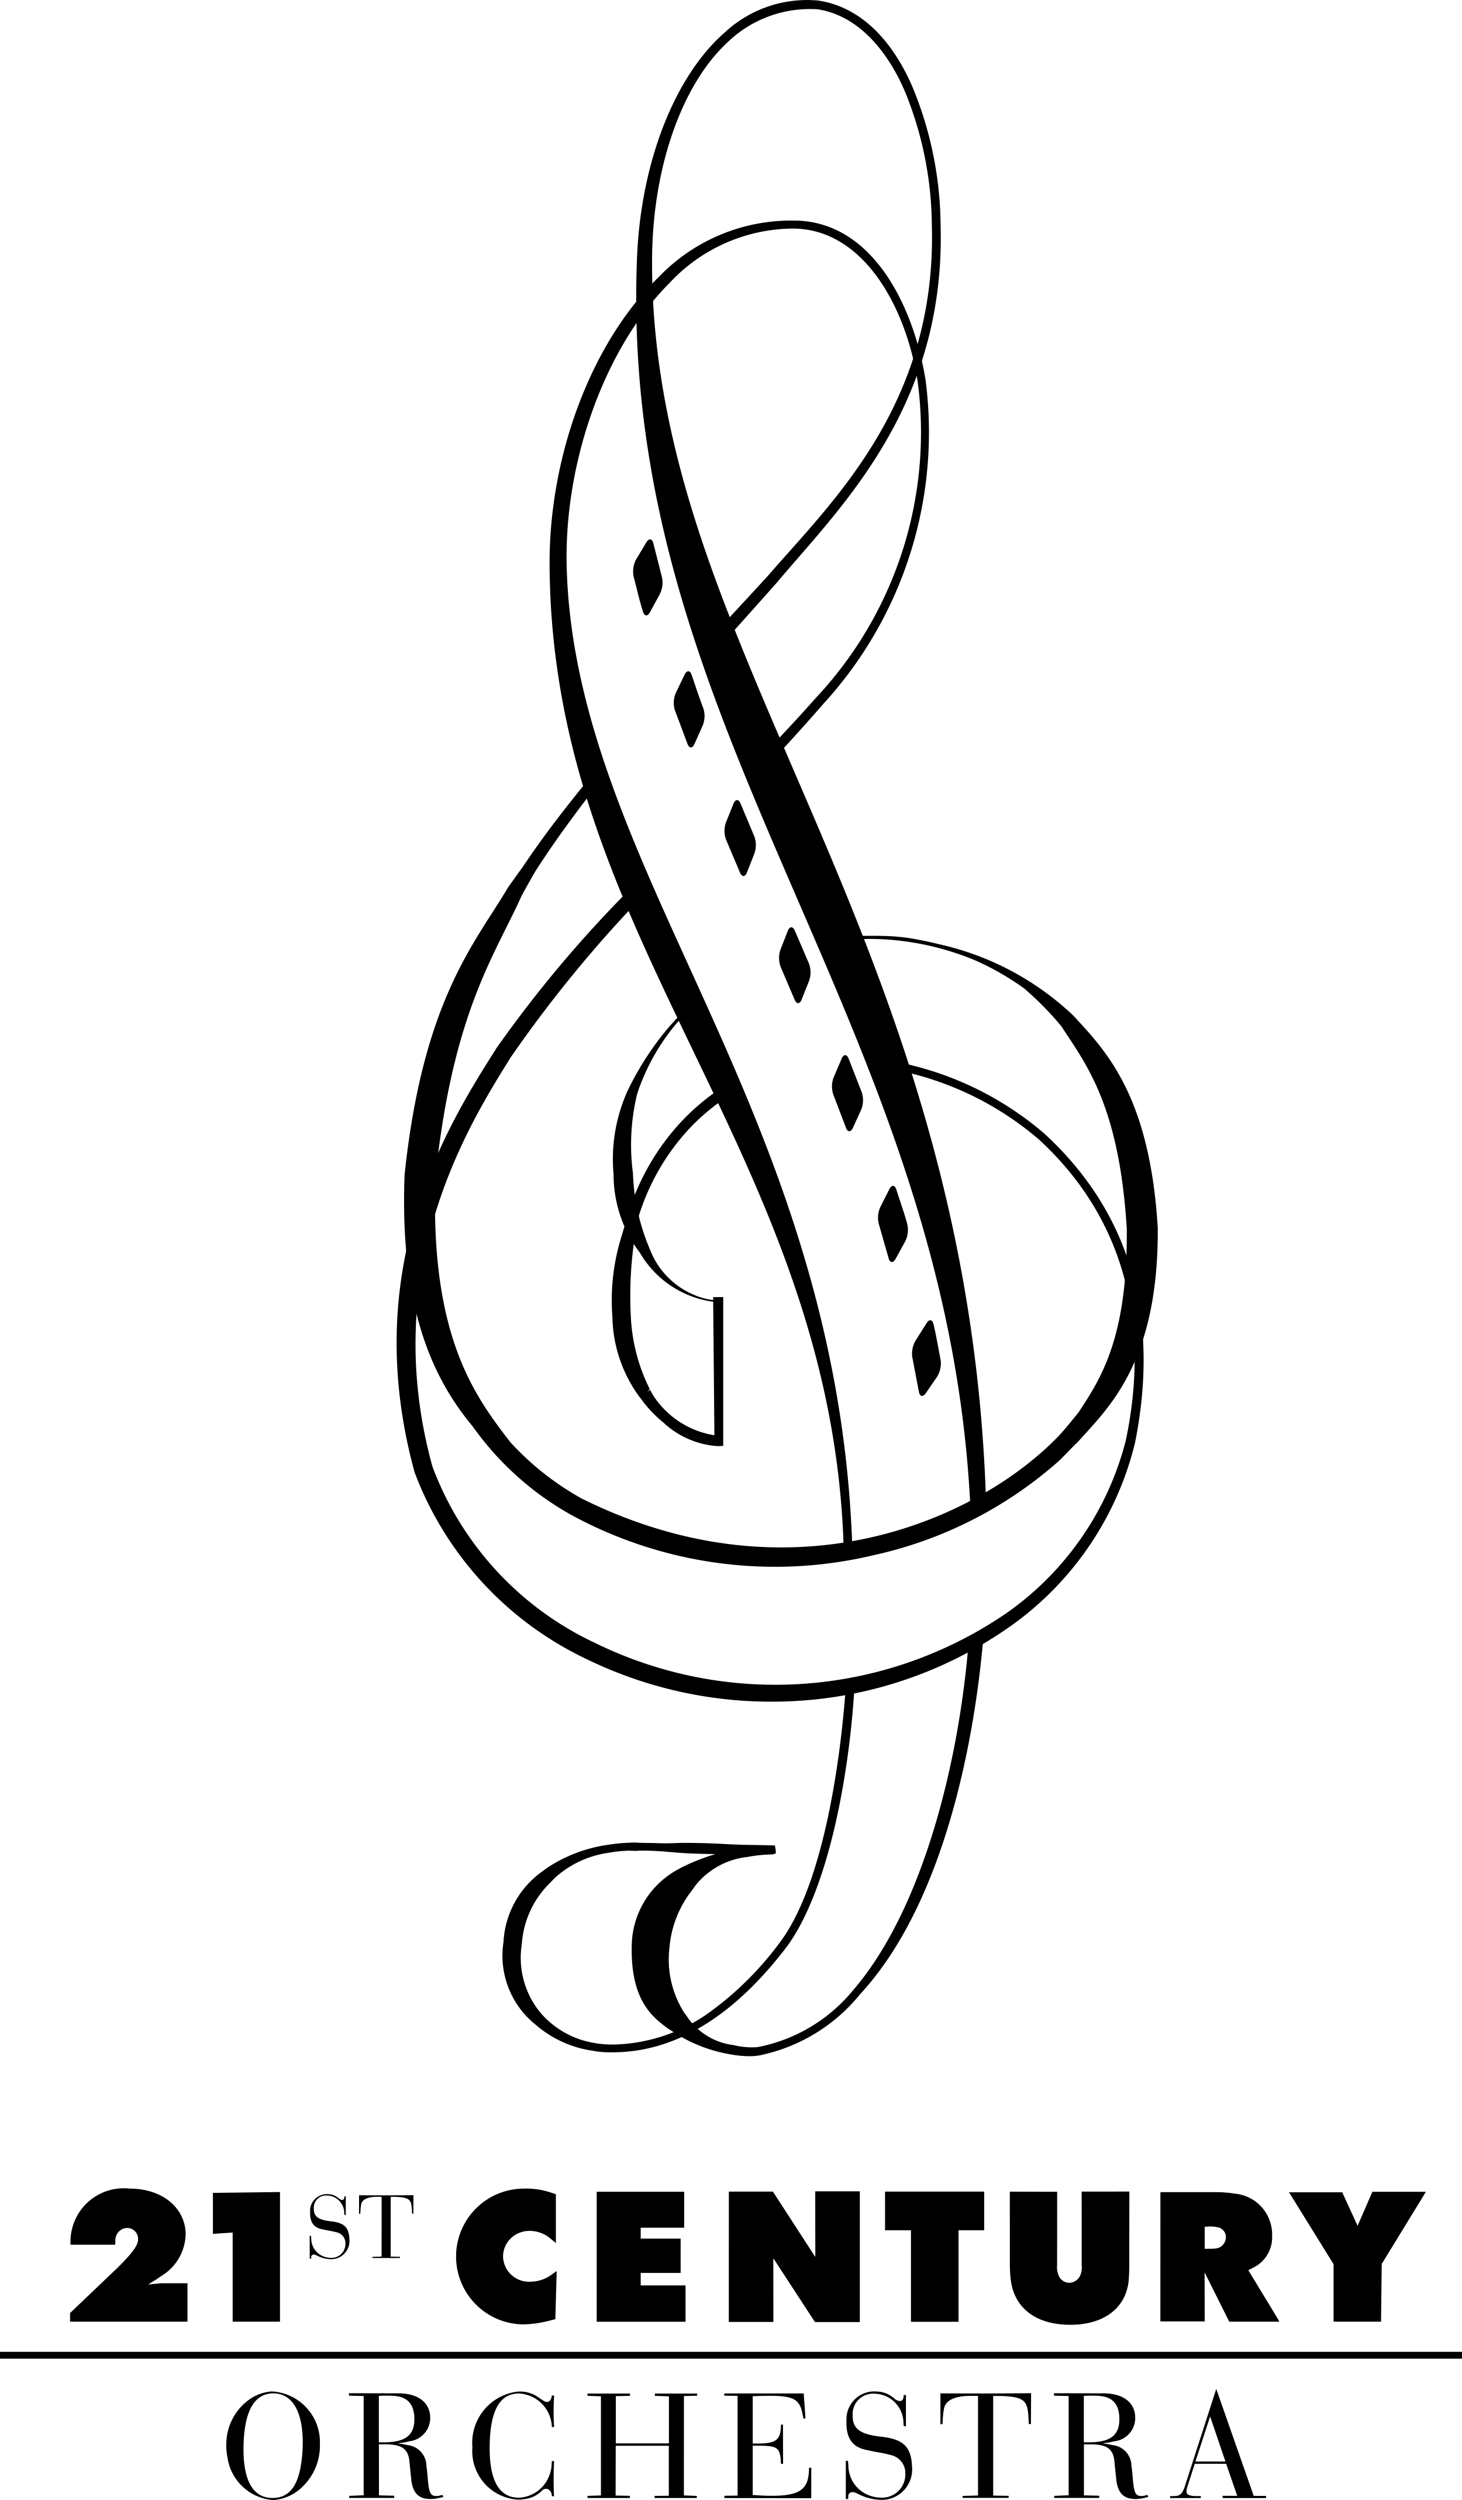 <svg id="Ebene_1" data-name="Ebene 1" xmlns="http://www.w3.org/2000/svg" viewBox="0 0 64.153 109.653"><path d="M402.225,341.323h.058l.01.121a.845.845,0,0,0,.542.786.903.903,0,0,0,.319.061.609.609,0,0,0,.639-.62.487.487,0,0,0-.396-.503c-.083-.022-.166-.041-.25-.057l-.062-.011c-.111-.019-.227-.043-.36-.074-.326-.077-.497-.308-.481-.752a.734.734,0,0,1,.795-.776.707.707,0,0,1,.438.164l.028.021a.235.235,0,0,0,.136.066c.058.004.097-.031.104-.107l.006-.05h.058v.82h-.058l-.009-.093a.774.774,0,0,0-.768-.763.535.535,0,0,0-.568.56c-.006.342.165.499.704.566l.078.01c.522.064.718.24.771.651.004.042.008.086.009.128a.799.799,0,0,1-.819.878,1.352,1.352,0,0,1-.575-.144l-.032-.015-.072-.032a.186.186,0,0,0-.074-.012.111.111,0,0,0-.105.108v.073h-.064Z" transform="translate(-388.636 -243.261)"/><path d="M404.392,339.547l1.169.002c.389-.001.819-.003,1.218-.006l-.005.812h-.055l-.01-.182c-.002-.032-.004-.064-.007-.095-.031-.34-.139-.433-.644-.46-.04-.002-.08-.004-.12-.004h-.158v2.623l.407.007v.054h-1.212v-.051l.406-.012.001-2.622h-.169c-.062,0-.124.002-.187.007-.341.026-.509.16-.539.316a1.675,1.675,0,0,0-.032.261l-.01.161h-.054Z" transform="translate(-388.636 -243.261)"/><path d="M399.325,350.443c.051-1.556.538-2.174,1.251-2.207.777-.037,1.349.634,1.345,2.172a6.222,6.222,0,0,1-.076.949c-.162,1.03-.583,1.455-1.229,1.466C399.8,352.835,399.269,352.164,399.325,350.443Zm-.757-.047a2.653,2.653,0,0,0,.051.66,2.183,2.183,0,0,0,2.007,1.858,2.015,2.015,0,0,0,1.3-.602,2.481,2.481,0,0,0,.747-1.844,2.227,2.227,0,0,0-2.119-2.319,1.981,1.981,0,0,0-.933.323A2.41,2.41,0,0,0,398.568,350.396Z" transform="translate(-388.636 -243.261)"/><path d="M405.26,350.381v-2.037l.135-.006c.077-.003.153-.005.231-.003.09,0,.181.003.272.008.607.033.923.353.921,1.034-.004.685-.383,1.004-1.337,1.004Zm-1.31-2.046.643.016v4.353l-.634.026v.09h1.974v-.096l-.668-.016-.002-2.237h.307c.722,0,.978.225,1.029.733l.078.771c.062.625.322.9.864.893a1.71,1.71,0,0,0,.354-.044l.193-.046-.038-.091-.122.032a.57.57,0,0,1-.141.018c-.265,0-.334-.124-.391-.897l-.013-.133c-.011-.106-.023-.211-.037-.317a.921.921,0,0,0-.828-.886c-.065-.017-.13-.03-.196-.042l-.223-.034v-.005l.192-.024c.073-.011.161-.028.307-.063a1.028,1.028,0,0,0,.915-1c.013-.648-.467-1.1-1.385-1.103l-2.18-.005Z" transform="translate(-388.636 -243.261)"/><path d="M412.85,348.33h.101c-.013.195-.021.407-.022.606-.002.26.005.516.022.776h-.096l-.012-.116a1.518,1.518,0,0,0-1.462-1.357c-.748.018-1.235.624-1.258,2.299-.024,1.635.49,2.282,1.294,2.272a1.498,1.498,0,0,0,1.32-.966,1.562,1.562,0,0,0,.107-.5l.005-.139h.101c-.013.247-.021.511-.021.762-.002.253.005.521.017.779h-.092l-.008-.07a.317.317,0,0,0-.037-.113.258.258,0,0,0-.205-.143.281.281,0,0,0-.202.092l-.037.04a1.266,1.266,0,0,1-.715.319,1.733,1.733,0,0,1-.242.026,2.131,2.131,0,0,1-2.043-2.306,2.259,2.259,0,0,1,1.999-2.435,1.419,1.419,0,0,1,.946.286l.066.044c.146.101.19.12.247.124.088.006.159-.043.203-.159a.574.574,0,0,0,.016-.063Z" transform="translate(-388.636 -243.261)"/><path d="M414.417,352.73l.588-.018v-4.348l-.588-.021v-.101h1.862v.101l-.621.013v2.071h2.33l.001-2.062-.616-.022v-.101h1.853v.095l-.579.015-.002,4.358.566.022v.092h-1.853v-.092l.626-.007v-2.192h-2.33l-.005,2.184.626.011v.096h-1.859Z" transform="translate(-388.636 -243.261)"/><path d="M420.419,348.238h3.484l.078,1.098h-.091l-.043-.216c-.12-.597-.365-.771-1.355-.778-.159-.001-.317.002-.477.005l-.349.012v2.075h.228c.76,0,.969-.155,1.003-.658l.01-.171h.086l.005,1.72h-.092l-.008-.153a1.298,1.298,0,0,0-.016-.149c-.065-.409-.2-.493-.96-.493h-.257v2.161l.257.017a8.1,8.1,0,0,0,.858.013c.983-.04,1.307-.336,1.348-1.03l.01-.193.097-.006-.003,1.341-3.81-.007v-.101l.58-.006-.001-4.375-.584-.008Z" transform="translate(-388.636 -243.261)"/><path d="M425.75,351.195h.096l.017.201a1.405,1.405,0,0,0,.903,1.309,1.5,1.5,0,0,0,.532.102,1.015,1.015,0,0,0,1.064-1.034.81.81,0,0,0-.66-.838q-.207-.057-.417-.095l-.102-.018c-.186-.032-.379-.071-.601-.123-.543-.129-.828-.512-.802-1.253a1.222,1.222,0,0,1,1.326-1.293,1.171,1.171,0,0,1,.73.273l.046.034a.39.39,0,0,0,.228.109c.097.008.161-.051.174-.178l.009-.084h.096v1.367h-.096l-.014-.155a1.291,1.291,0,0,0-1.28-1.27.892.892,0,0,0-.948.934c-.011.569.274.832,1.174.943l.13.016c.87.105,1.197.4,1.285,1.085.008.071.013.143.015.214a1.332,1.332,0,0,1-1.366,1.463,2.261,2.261,0,0,1-.959-.239l-.054-.026-.121-.053a.303.303,0,0,0-.123-.021.185.185,0,0,0-.175.182v.121h-.106Z" transform="translate(-388.636 -243.261)"/><path d="M429.902,348.235l1.95.004c.648-.002,1.365-.006,2.029-.011l-.008,1.353h-.092l-.017-.303c-.004-.053-.006-.107-.012-.158-.052-.567-.231-.722-1.072-.767-.067-.003-.134-.005-.201-.005h-.262v4.37l.678.011v.09h-2.021v-.086l.677-.019.001-4.37h-.28q-.156,0-.311.012c-.568.043-.849.267-.898.527a2.842,2.842,0,0,0-.054.435l-.016.268h-.09Z" transform="translate(-388.636 -243.261)"/><path d="M436.195,350.381v-2.037l.136-.006c.077-.003.153-.005.231-.003.091,0,.181.003.272.008.608.033.923.353.921,1.034-.004.685-.383,1.004-1.337,1.004Zm-1.31-2.046.643.016v4.353l-.634.026v.09h1.974v-.096l-.668-.016-.001-2.237h.307c.722,0,.978.225,1.029.733l.078.771c.063.625.323.9.865.893a1.72,1.72,0,0,0,.354-.044l.193-.046-.038-.091-.122.032a.57.57,0,0,1-.14.018c-.266,0-.334-.124-.392-.897l-.013-.133c-.011-.106-.024-.211-.037-.317a.921.921,0,0,0-.828-.886c-.064-.017-.13-.03-.195-.042l-.224-.034v-.005l.192-.024c.073-.011.161-.028.307-.063a1.028,1.028,0,0,0,.915-1c.013-.648-.467-1.1-1.385-1.103l-2.18-.005Z" transform="translate(-388.636 -243.261)"/><path d="M441.092,351.224l.642-1.97h.005l.67,1.97Zm-1.112,1.602h1.348v-.087h-.242c-.024,0-.048-.001-.074-.003-.248-.026-.318-.083-.312-.215a.645.645,0,0,1,.03-.166l.332-1.031h1.379l.484,1.404-.641.001.001.096h1.907v-.092l-.543-.003-1.641-4.683h-.005l-1.383,4.286a.945.945,0,0,1-.033.089c-.095.233-.197.312-.404.316l-.204.004Z" transform="translate(-388.636 -243.261)"/><line x1="0" y1="103.301" x2="64.153" y2="103.301"/><rect y="103.151" width="64.153" height="0.301"/><path d="M391.711,344.711l2.036-1.941c.105-.102.208-.204.309-.31.531-.558.654-.804.638-1.021a.476.476,0,0,0-.469-.459.504.504,0,0,0-.258.069.544.544,0,0,0-.269.522l-.007.144h-1.962v-.164a1.998,1.998,0,0,1,.034-.364,2.335,2.335,0,0,1,2.548-1.935c1.529.002,2.479.915,2.471,2.024a2.203,2.203,0,0,1-1.088,1.823c-.08.059-.162.115-.248.167l-.3.187.002.005.558-.053h1.156v1.685h-5.151Z" transform="translate(-388.636 -243.261)"/><path d="M397.979,339.44l2.943-.036v5.686h-2.077v-3.91l-.866.059Z" transform="translate(-388.636 -243.261)"/><path d="M413.028,339.5v2.142l-.189-.156a1.417,1.417,0,0,0-.973-.377,1.159,1.159,0,0,0-.913.434,1.11,1.11,0,0,0-.243.689,1.135,1.135,0,0,0,1.198,1.104,1.592,1.592,0,0,0,.971-.337l.185-.129-.06,2.111-.322.081a4.829,4.829,0,0,1-1.128.147,2.978,2.978,0,0,1,.046-5.955,3.44,3.44,0,0,1,1.18.163Z" transform="translate(-388.636 -243.261)"/><path d="M414.82,339.392h3.838v1.576h-1.908v.48h1.752v1.504h-1.752v.548h1.968v1.594h-3.899Z" transform="translate(-388.636 -243.261)"/><path d="M420.618,339.385h1.933l1.855,2.859.006-.003-.003-2.868h1.956v5.734h-1.968l-1.821-2.789-.007.003.003,2.781h-1.956Z" transform="translate(-388.636 -243.261)"/><path d="M427.472,339.385h4.351v1.696h-1.126v4.014h-2.088v-4.014h-1.137Z" transform="translate(-388.636 -243.261)"/><path d="M435.024,339.392l-.002,3.21a.93.93,0,0,0,.105.54.507.507,0,0,0,.469.241.548.548,0,0,0,.437-.312.903.903,0,0,0,.067-.466l-.001-3.22,2.093-.002-.003,3.189c0,.213-.006.425-.021.638-.074,1.186-.988,2.008-2.541,2.016-1.597.008-2.512-.791-2.643-2.01a5.962,5.962,0,0,1-.035-.622l-.002-3.206Z" transform="translate(-388.636 -243.261)"/><path d="M441.498,341.894v-.968l.097-.002a1.34,1.34,0,0,1,.564.051.435.435,0,0,1,.269.415.498.498,0,0,1-.102.295c-.12.157-.251.208-.587.208Zm-1.944,3.184h1.944l-.003-2.136h.007l1.073,2.147h2.197l-.03-.058-.064-.115-1.266-2.083.202-.105a1.48,1.48,0,0,0,.843-1.403,1.798,1.798,0,0,0-1.63-1.849,5.077,5.077,0,0,0-.808-.067h-2.464Z" transform="translate(-388.636 -243.261)"/><path d="M447.533,339.415l.675,1.47.649-1.492h2.348l-1.938,3.164-.031,2.533h-2.082v-2.52l-1.955-3.155Z" transform="translate(-388.636 -243.261)"/><path d="M416.72,298.214a4.395,4.395,0,0,0,3.503,2.171v-.083a2.943,2.943,0,0,1-1.152-.257,3.529,3.529,0,0,1-1.911-1.972,9.344,9.344,0,0,1-.75-3.351,9.479,9.479,0,0,1,.183-3.476c.042-.121.08-.243.126-.362a9.345,9.345,0,0,1,2.229-3.408c-.01-.026-.02-.052-.029-.078-.133.129-.267.255-.394.394l-.032-.032a11.559,11.559,0,0,0-.775.875,13.187,13.187,0,0,0-1.541,2.464,7.265,7.265,0,0,0-.617,3.669A5.675,5.675,0,0,0,416.72,298.214Z" transform="translate(-388.636 -243.261)"/><path d="M420.701,270.855c.611-.682,1.246-1.391,1.917-2.146,2.738-3.271,7.373-7.625,7.14-15.593a16.009,16.009,0,0,0-1.131-5.763c-.714-1.786-2.047-3.607-4.096-3.917-4.598-.438-7.554,5.212-7.793,11.126-.839,20.8,13.592,33.251,14.627,54.792.102-.051.203-.1.291-.15.031-.018.063-.038.096-.058C431.237,292.431,424.871,281.412,420.701,270.855Zm3.821-27.336c1.996.3,3.319,2.09,4.028,3.867a15.926,15.926,0,0,1,1.124,5.732c.229,7.939-4.413,12.234-7.199,15.463-.653.714-1.27,1.38-1.871,2.025-2.053-5.238-3.552-10.373-3.505-16.044C417.146,248.996,419.657,243.233,424.522,243.518Z" transform="translate(-388.636 -243.261)"/><path d="M431.228,309.591l-.011-.23c-.494-10.28-4.074-18.546-7.537-26.539-3.872-8.941-7.53-17.386-7.091-28.266.168-4.163,1.644-7.946,3.85-9.872a5.3,5.3,0,0,1,4.107-1.398c2.425.367,3.685,2.67,4.221,4.011a16.14,16.14,0,0,1,1.142,5.815c.21,7.175-3.521,11.471-6.243,14.607-.327.376-.641.737-.932,1.085-.651.733-1.266,1.42-1.858,2.081.797,2.014,1.662,4.017,2.576,6.136,3.767,8.726,8.035,18.615,8.452,32.119l.002.089-.175.104c-.076.043-.161.086-.249.13Zm-14.168-56.921c-.087.62-.145,1.254-.171,1.898-.436,10.812,3.208,19.226,7.067,28.134,3.447,7.958,7.011,16.185,7.55,26.414.026-.015.053-.029.078-.043l.018-.011c-.431-13.402-4.677-23.24-8.425-31.922-.929-2.151-1.805-4.184-2.614-6.231l-.097-.249c-1.767-4.508-3.566-9.947-3.515-16.1A18.935,18.935,0,0,1,417.059,252.669Zm7.118-9.012a5.198,5.198,0,0,0-3.643,1.483c-1.993,1.864-3.252,5.475-3.285,9.423-.05,6.001,1.68,11.328,3.408,15.766.549-.591,1.114-1.201,1.708-1.85.277-.322.576-.658.888-1.007,2.733-3.067,6.477-7.269,6.271-14.351a15.741,15.741,0,0,0-1.112-5.679c-.407-1.02-1.602-3.424-3.905-3.775C424.396,243.661,424.286,243.658,424.177,243.658Z" transform="translate(-388.636 -243.261)"/><path d="M431.294,315.199c-.427,5.6-2.096,11.969-5.135,15.479a7.363,7.363,0,0,1-4.27,2.52,3.766,3.766,0,0,1-1.154-.1,3.112,3.112,0,0,1-2.201-1.473,4.498,4.498,0,0,1-.672-2.966,5.142,5.142,0,0,1,1.18-2.809,3.552,3.552,0,0,1,2.378-1.293,4.757,4.757,0,0,1,1.102-.112v-.031l.001-.008-.001-.059-.035-.001c-.591-.015-1.284-.021-1.56-.036-.311-.004-.622-.04-1.43-.061-.809-.021-1.127-.008-1.434.004-.276.011-.537-.004-1.135-.019l-.461-.003v.05l.46-.005c.599.016.859.04,1.134.065.306.028.623.058,1.431.079.809.021,1.127.008,1.434-.004.155-.002.404-.004.688-.004-.076.008-.151.017-.238.026a9.241,9.241,0,0,0-2.768.863,3.709,3.709,0,0,0-2.1,3.24c-.069,2.355.84,3.061,1.516,3.562a6.58,6.58,0,0,0,2.662,1.109,3.819,3.819,0,0,0,1.238.054,7.597,7.597,0,0,0,4.354-2.655c.005-.005-.003-.007-.01-.008.009-.001.019-.001.01.008,3.216-3.491,4.876-9.855,5.357-15.563A1.775,1.775,0,0,1,431.294,315.199Z" transform="translate(-388.636 -243.261)"/><path d="M421.531,333.447a4.826,4.826,0,0,1-.873-.087,6.548,6.548,0,0,1-2.578-1.043l-.136-.086c-.666-.493-1.658-1.229-1.586-3.693a3.859,3.859,0,0,1,2.063-3.302l.111-.063a9.033,9.033,0,0,1,1.5-.591c-.153-.002-.332-.005-.543-.01-.813-.022-1.132-.052-1.44-.08-.269-.024-.523-.048-1.125-.063l-.606.006v-.354l1.037.017c.315.01.506.014.703.008.319-.013.639-.025,1.444-.005.463.013.763.029.994.042.17.01.302.018.435.019.168.01.475.016.82.021.241.004.5.009.742.015l.144.004.039.202v.154l-.155.038a6.33,6.33,0,0,0-1.075.11,3.394,3.394,0,0,0-2.282,1.235c-.051.075-.11.156-.171.24a4.697,4.697,0,0,0-.98,2.497,4.354,4.354,0,0,0,.647,2.862l.104.138a2.869,2.869,0,0,0,2.004,1.273l.087.015a3.399,3.399,0,0,0,1.011.084,7.156,7.156,0,0,0,4.185-2.475c3.171-3.662,4.712-10.351,5.096-15.389l.008-.101.096-.03a1.559,1.559,0,0,0,.312-.138l.249-.146-.024.288c-.272,3.227-1.336,11.182-5.339,15.59v.003l-.062.064a7.664,7.664,0,0,1-4.434,2.696A2.421,2.421,0,0,1,421.531,333.447Zm-1.718-8.481a8.097,8.097,0,0,0-1.135.469l-.107.062a3.544,3.544,0,0,0-1.914,3.065c-.066,2.292.814,2.945,1.457,3.422l.128.08a6.787,6.787,0,0,0,.979.548,3.457,3.457,0,0,1-.699-.755l-.105-.142a4.637,4.637,0,0,1-.703-3.062,5.026,5.026,0,0,1,1.036-2.649c.06-.081.117-.16.17-.238A3.248,3.248,0,0,1,419.813,324.966Zm11.623-9.657c-.079,1.006-.204,2.076-.378,3.174.171-1.031.307-2.096.405-3.185Z" transform="translate(-388.636 -243.261)"/><path d="M435.717,287.789a12.482,12.482,0,0,0-5.871-3.113c-.152-.038-.305-.075-.462-.108-.239-.051-.488-.1-.748-.146a8.825,8.825,0,0,0-1.313-.111c-.028-.001-.057-.002-.085-.003-.122-.002-.243-.003-.365-.002-.391-.001-.787.011-1.192.049l.002.008c-.08.006-.161.011-.241.017l.016.133c.451-.036.906-.062,1.36-.072a12.191,12.191,0,0,1,4.637.953,11.971,11.971,0,0,1,2.114,1.214,13.622,13.622,0,0,1,1.629,1.652c1.099,1.677,2.554,3.498,2.883,8.913.029,4.715-1.098,6.497-2.123,8.042-.219.272-.6.744-.851,1.012-3.544,3.687-11.713,7.354-20.958,2.754a12.508,12.508,0,0,1-3.11-2.453c-1.577-2.046-3.551-4.66-3.293-11.656.757-7.263,2.652-9.789,3.772-12.31.193-.354.389-.706.595-1.062.864-1.351,1.766-2.563,2.671-3.734a3.032,3.032,0,0,1-.197-.474c-1.016,1.241-2.034,2.528-3.012,3.992-.222.305-.438.606-.654.912-1.408,2.392-3.722,4.883-4.531,12.588-.236,6.049,1.365,9.089,2.99,11.042a13.184,13.184,0,0,0,4.345,3.892,18.695,18.695,0,0,0,13.249,1.753,18.105,18.105,0,0,0,8.074-4.086c.233-.201.641-.663.867-.862,1.342-1.507,3.56-3.474,3.524-9.397C439.094,291.29,437.129,289.313,435.717,287.789Z" transform="translate(-388.636 -243.261)"/><path d="M425.894,311.337c-.564-19.443-12.247-29.837-12.54-43.297-.151-6.979,4.025-15.04,10.078-14.904,3.384.008,5.15,3.812,5.623,6.843a17.081,17.081,0,0,1-4.481,13.966c-.902,1.016-1.753,1.92-2.571,2.763.031.047.064.094.098.141.814-.863,1.662-1.79,2.563-2.827a17.358,17.358,0,0,0,4.442-14.051c-.476-3.038-2.21-6.906-5.671-6.887-6.334-.194-10.568,7.865-10.531,14.955.088,16.562,12.481,25.903,12.909,43.284C425.839,311.327,425.866,311.333,425.894,311.337Z" transform="translate(-388.636 -243.261)"/><path d="M426.049,311.511l-.349-.051-.039-.133c-.213-8.673-3.451-15.408-6.583-21.921-3.23-6.719-6.282-13.065-6.326-21.366-.025-4.811,1.845-9.758,4.765-12.604a8.058,8.058,0,0,1,5.921-2.501h.026c3.458,0,5.279,3.774,5.788,7.013a17.627,17.627,0,0,1-4.479,14.176c-.812.933-1.651,1.859-2.565,2.829l-.124.131-.106-.146c-.036-.049-.069-.098-.102-.146l-.067-.101.084-.087c.923-.951,1.763-1.853,2.566-2.758a17.009,17.009,0,0,0,4.445-13.846c-.52-3.335-2.413-6.706-5.474-6.714a7.462,7.462,0,0,0-5.43,2.402c-2.791,2.789-4.598,7.751-4.499,12.349.133,6.11,2.673,11.691,5.363,17.6,3.22,7.075,6.87,15.093,7.178,25.697ZM415.874,257.957a19.069,19.069,0,0,0-2.822,10.082c.044,8.233,3.081,14.55,6.296,21.237a75.233,75.233,0,0,1,5.299,13.113,80.476,80.476,0,0,0-6.054-16.628c-2.703-5.938-5.255-11.546-5.39-17.718A19.335,19.335,0,0,1,415.874,257.957Z" transform="translate(-388.636 -243.261)"/><path d="M423.016,328.493a14.355,14.355,0,0,1-3.351,3.285,7.645,7.645,0,0,1-3.961,1.303,4.985,4.985,0,0,1-1.038-.072,4.121,4.121,0,0,1-2.399-1.338,3.95,3.95,0,0,1-.88-3.17,4.423,4.423,0,0,1,1.465-2.958,4.612,4.612,0,0,1,2.479-1.167,5.604,5.604,0,0,1,1.136-.092v-.05a6.639,6.639,0,0,0-1.143.093,6.373,6.373,0,0,0-2.637,1.011,3.942,3.942,0,0,0-1.808,3.117,3.736,3.736,0,0,0,1.23,3.391,4.79,4.79,0,0,0,2.548,1.213,4.608,4.608,0,0,0,1.144.06c2.694-.11,5.149-1.812,7.26-4.593,1.741-2.406,2.663-7.169,2.913-11.174-.028.009-.056.018-.084.025C425.605,321.356,424.729,326.165,423.016,328.493Z" transform="translate(-388.636 -243.261)"/><path d="M415.438,333.276a4.144,4.144,0,0,1-.807-.071,4.869,4.869,0,0,1-2.526-1.171l-.09-.073a3.874,3.874,0,0,1-1.286-3.513,4.053,4.053,0,0,1,1.714-3.113l.151-.116a6.425,6.425,0,0,1,2.701-1.041,6.846,6.846,0,0,1,1.174-.096l.148.002v.357l-.158-.009a5.575,5.575,0,0,0-1.103.09,4.422,4.422,0,0,0-2.399,1.127c-.05.056-.111.119-.174.185a4.122,4.122,0,0,0-1.248,2.687,3.784,3.784,0,0,0,.845,3.052,3.947,3.947,0,0,0,2.313,1.289,4.374,4.374,0,0,0,1.008.069,7.504,7.504,0,0,0,3.881-1.277,14.143,14.143,0,0,0,3.313-3.25c2.112-2.872,2.712-9.174,2.846-11.037l.008-.105.373-.112.002.213c-.237,3.803-1.135,8.756-2.941,11.252-2.263,2.981-4.744,4.547-7.375,4.654C415.668,333.273,415.546,333.276,415.438,333.276Zm-2.842-7.681a4.167,4.167,0,0,0-.757,5.768,4.528,4.528,0,0,1-.602-2.869,4.448,4.448,0,0,1,1.33-2.868Z" transform="translate(-388.636 -243.261)"/><path d="M434.34,293.073a14.018,14.018,0,0,0-6.767-3.156c.015.02.028.04.042.059a13.965,13.965,0,0,1,6.692,3.136c4.851,4.442,4.593,9.959,3.871,13.37a13.446,13.446,0,0,1-5.252,7.623,17.771,17.771,0,0,1-10.479,3.198,18.046,18.046,0,0,1-7.768-1.85,14.124,14.124,0,0,1-7.218-7.842c-2.292-8.344,1.145-14.355,3.468-18.074a56.521,56.521,0,0,1,5.629-6.903c-.056-.092-.111-.185-.164-.28a54.175,54.175,0,0,0-5.833,6.937c-2.384,3.755-5.966,9.836-3.594,18.497a14.562,14.562,0,0,0,7.489,8.116,18.286,18.286,0,0,0,7.985,1.843,17.86,17.86,0,0,0,10.643-3.424,13.806,13.806,0,0,0,5.207-7.812C438.981,303.058,439.21,297.533,434.34,293.073Z" transform="translate(-388.636 -243.261)"/><path d="M422.438,317.896a18.459,18.459,0,0,1-8.044-1.858,14.851,14.851,0,0,1-7.565-8.2c-2.478-9.041,1.481-15.277,3.608-18.628a53.767,53.767,0,0,1,5.852-6.96l.142-.146.098.179c.051.094.105.185.16.274l.059.097-.078.083a56.689,56.689,0,0,0-5.615,6.886c-1.886,3.02-5.819,9.316-3.447,17.95a13.908,13.908,0,0,0,7.139,7.747,17.951,17.951,0,0,0,18.098-1.338,13.243,13.243,0,0,0,5.19-7.538c1.125-5.322-.197-9.896-3.828-13.22a13.738,13.738,0,0,0-6.615-3.099l-.061-.011-.296-.406.365.062a14.099,14.099,0,0,1,6.839,3.19l.004.003c3.763,3.447,5.108,8.015,3.999,13.577a13.886,13.886,0,0,1-5.263,7.901,18.135,18.135,0,0,1-10.732,3.455Zm-6.074-35.295a53.091,53.091,0,0,0-5.679,6.775c-6.011,9.468-4.424,15.26-3.572,18.37a14.548,14.548,0,0,0,7.41,8.021,18.166,18.166,0,0,0,7.912,1.827h.008A17.806,17.806,0,0,0,431.791,314.999a18.03,18.03,0,0,1-9.344,2.454,18.23,18.23,0,0,1-7.833-1.865,14.212,14.212,0,0,1-7.293-7.926c-2.411-8.771,1.569-15.143,3.482-18.205a56.664,56.664,0,0,1,5.569-6.843Z" transform="translate(-388.636 -243.261)"/><path d="M420.166,300.302l-.021 0h-.007l-.057.001.055,6.069a3.983,3.983,0,0,1-2.983-1.86c-.042-.075-.081-.148-.12-.221a8.032,8.032,0,0,1-.867-3.329,16.906,16.906,0,0,1,.181-3.497,5.981,5.981,0,0,1,.119-.723,10.116,10.116,0,0,1,2.367-4.146,9.82,9.82,0,0,1,1.869-1.512c-.026-.047-.053-.096-.08-.147a10,10,0,0,0-1.91,1.543,10.333,10.333,0,0,0-2.515,4.565c-.039.121-.074.24-.107.359a9.194,9.194,0,0,0-.434,3.59,5.959,5.959,0,0,0,1.153,3.434,5.625,5.625,0,0,0,1.03,1.107,3.696,3.696,0,0,0,2.298,1.003l.084-.004v-6.234h-.057Z" transform="translate(-388.636 -243.261)"/><path d="M420.147,306.69a3.864,3.864,0,0,1-2.406-1.04,5.344,5.344,0,0,1-.967-1.022l-.082-.105a6.097,6.097,0,0,1-1.184-3.512,9.387,9.387,0,0,1,.426-3.604l.014-.045c.032-.116.068-.237.107-.36a10.447,10.447,0,0,1,2.55-4.623,10.18,10.18,0,0,1,1.938-1.567l.137-.086.222.411-.12.076a9.714,9.714,0,0,0-1.841,1.488,9.958,9.958,0,0,0-2.332,4.085,5.98,5.98,0,0,0-.114.696l-.009.065a16.869,16.869,0,0,0-.171,3.412,7.904,7.904,0,0,0,.836,3.235l-.114.106.132-.071.115.211a3.929,3.929,0,0,0,2.7,1.771l-.055-6.06h.442v6.525Zm-3.982-9.015a9.255,9.255,0,0,0-.358,3.318,5.946,5.946,0,0,0,.993,3.163,8.3,8.3,0,0,1-.784-3.18A17.362,17.362,0,0,1,416.166,297.675Z" transform="translate(-388.636 -243.261)"/><path d="M416.999,267.047c.119-.191.252-.168.306.044l.383,1.505a1.14,1.14,0,0,1-.107.738l-.424.778c-.105.197-.243.184-.308-.03-.162-.503-.274-1.022-.41-1.534a1.133,1.133,0,0,1,.106-.744Z" transform="translate(-388.636 -243.261)"/><path d="M418.678,272.848c.099-.201.236-.194.307.014.17.491.327.985.516,1.471a1.117,1.117,0,0,1-.027.742l-.364.815c-.092.206-.229.205-.307-.004l-.555-1.48a1.117,1.117,0,0,1,.042-.752Z" transform="translate(-388.636 -243.261)"/><path d="M420.823,278.509c.085-.207.222-.209.308-.005l.606,1.444a1.129,1.129,0,0,1,.003.747l-.326.829c-.082.209-.219.212-.307.009l-.614-1.45a1.13,1.13,0,0,1-.004-.748Z" transform="translate(-388.636 -243.261)"/><path d="M423.205,284.09c.082-.208.219-.213.308-.009l.621,1.443a1.128,1.128,0,0,1,.008.749l-.329.828c-.083.208-.221.212-.308.008l-.615-1.442a1.136,1.136,0,0,1-.01-.746Z" transform="translate(-388.636 -243.261)"/><path d="M425.567,289.695c.088-.207.226-.208.307-.001l.575,1.471a1.119,1.119,0,0,1-.015.747l-.372.815c-.094.204-.232.2-.306-.007l-.557-1.459a1.122,1.122,0,0,1,.017-.744Z" transform="translate(-388.636 -243.261)"/><path d="M427.661,295.418c.101-.201.238-.193.307.019.158.504.341.999.478,1.51a1.145,1.145,0,0,1-.083.75l-.429.78c-.109.194-.246.18-.306-.031l-.428-1.497a1.113,1.113,0,0,1,.061-.737Z" transform="translate(-388.636 -243.261)"/><path d="M429.294,301.297c.117-.191.253-.17.306.048.123.515.206,1.039.311,1.558a1.134,1.134,0,0,1-.151.736l-.499.728c-.131.184-.262.152-.303-.062l-.292-1.526a1.137,1.137,0,0,1,.152-.73Z" transform="translate(-388.636 -243.261)"/></svg>